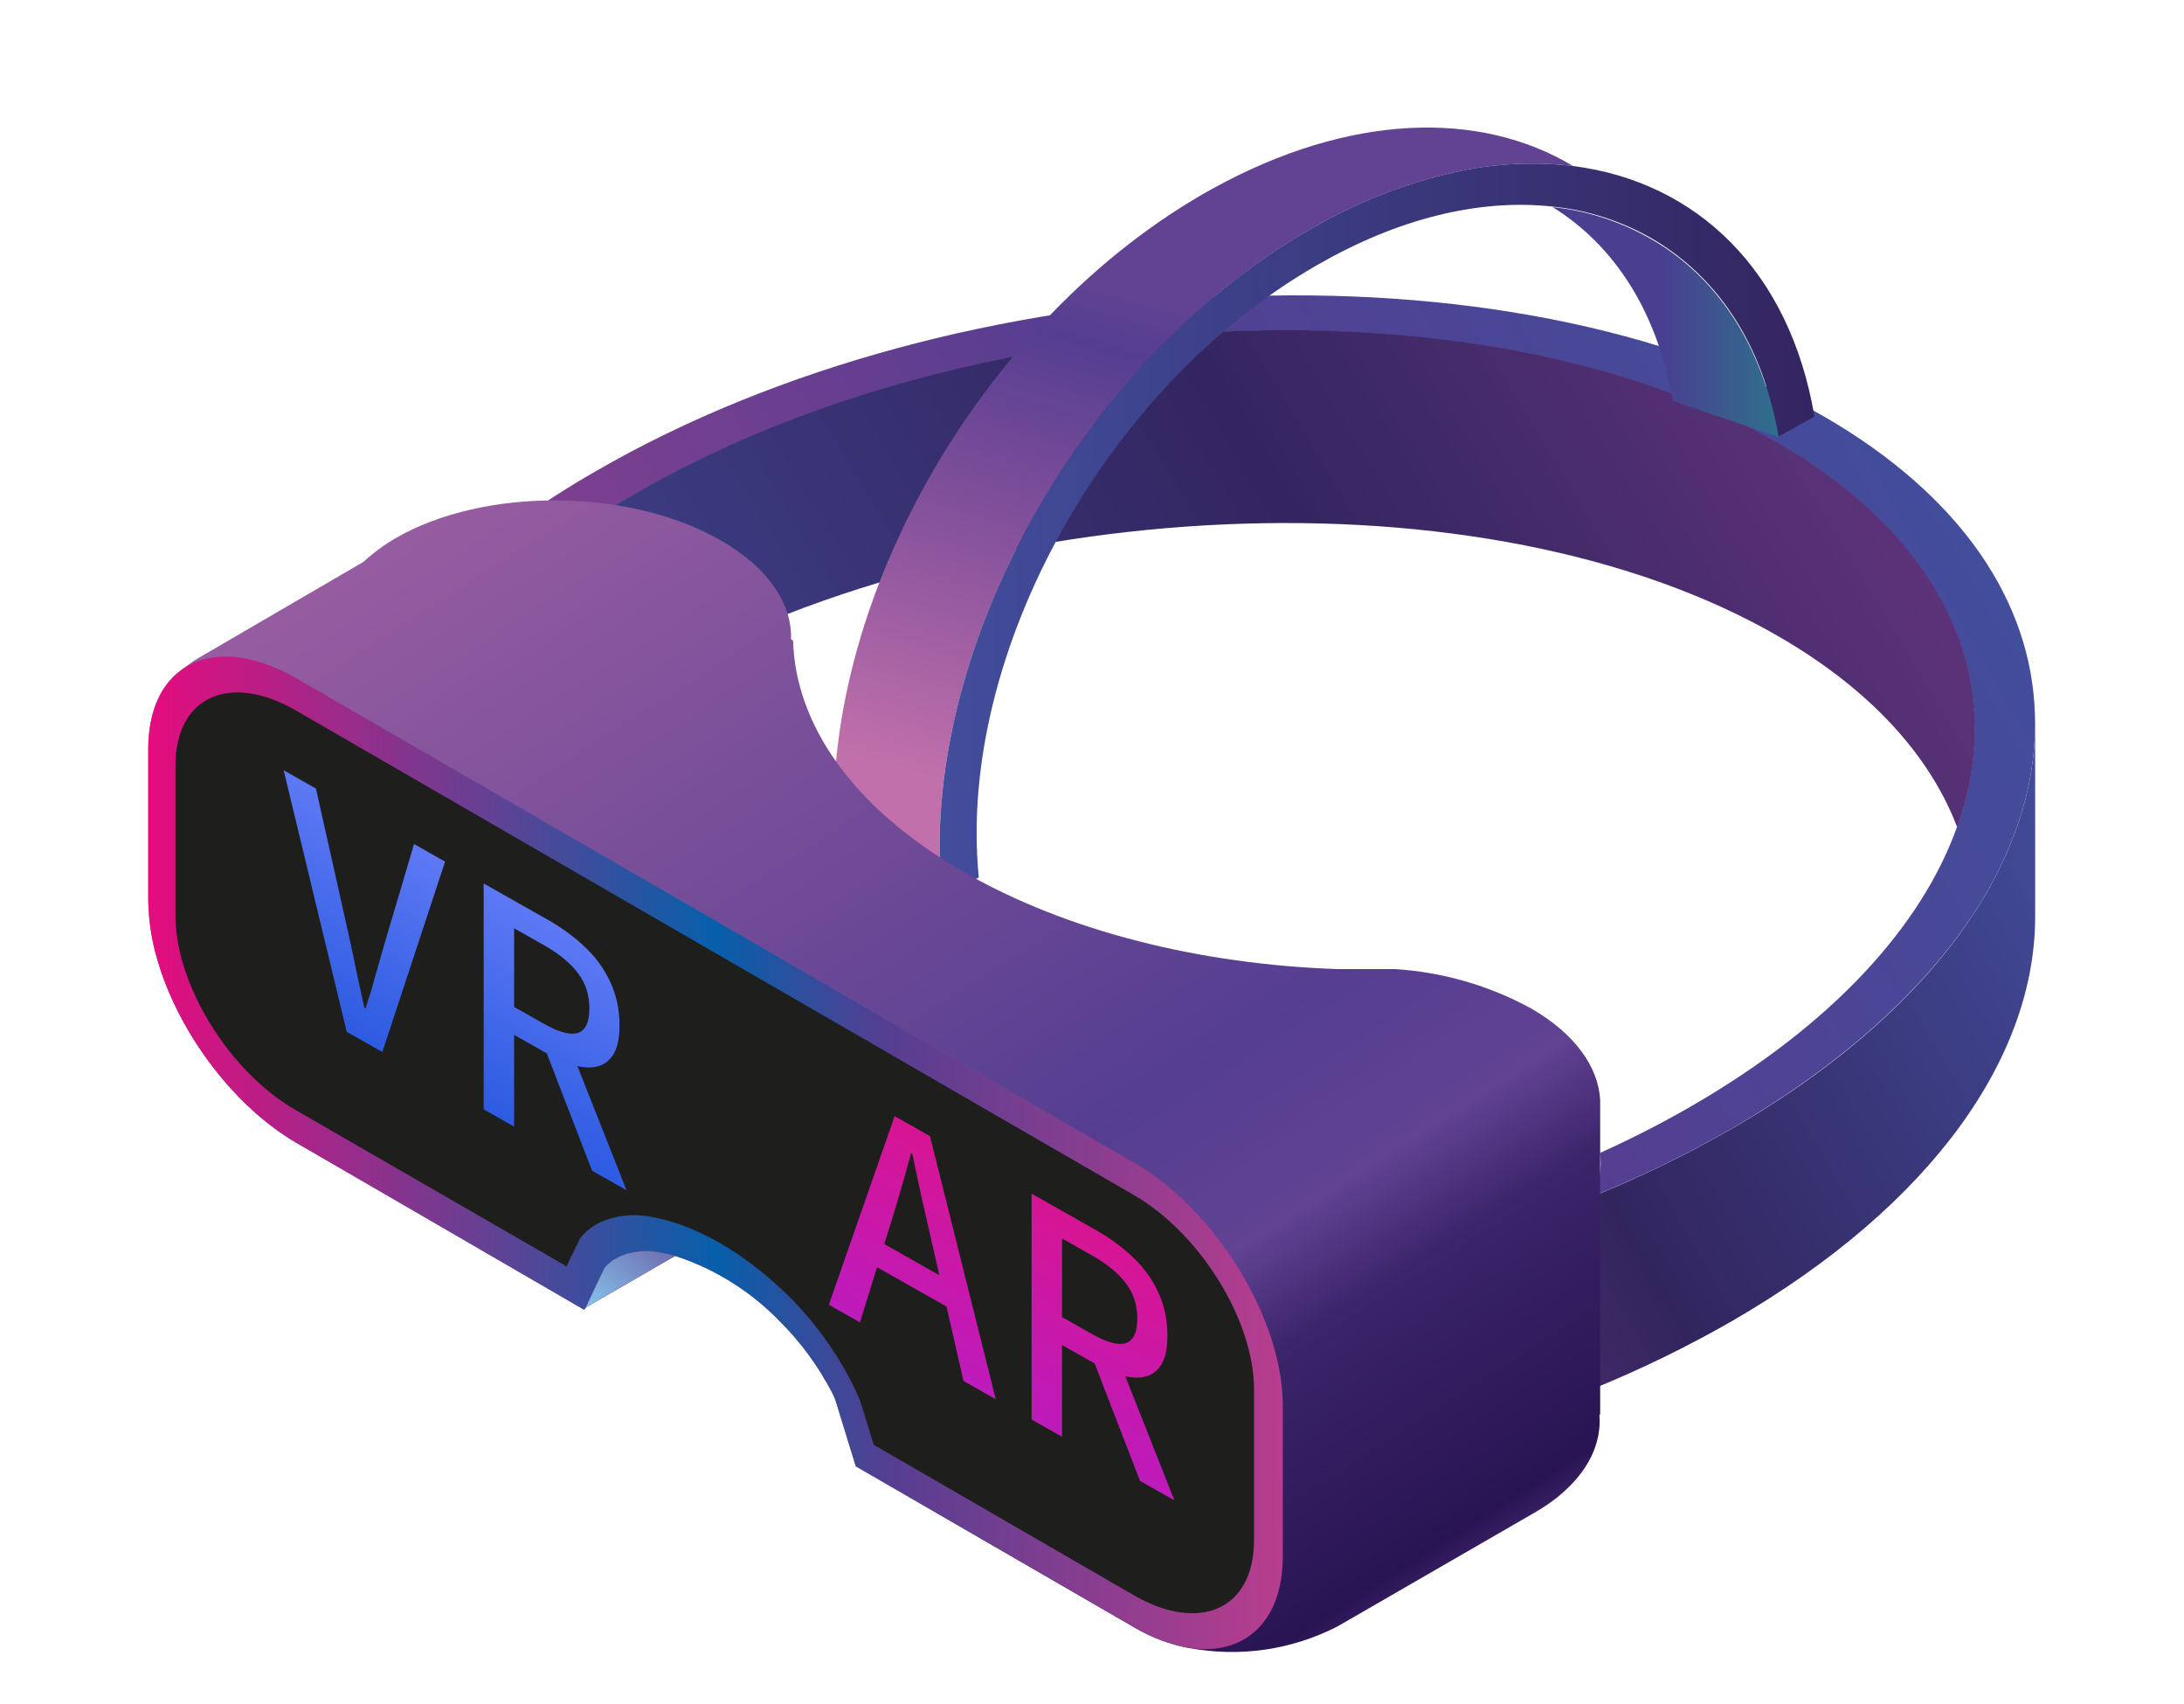<?xml version="1.0" encoding="UTF-8"?> <svg xmlns="http://www.w3.org/2000/svg" width="200" height="156" viewBox="0 0 200 156" fill="none"> <g clip-path="url(#clip0_702_1034)"> <mask id="mask0_702_1034" style="mask-type:luminance" maskUnits="userSpaceOnUse" x="0" y="-44" width="200" height="200"> <path d="M200 -44H0V156H200V-44Z" fill="white"></path> </mask> <g mask="url(#mask0_702_1034)"> <path d="M186.369 66.264C186.353 69.31 185.845 72.333 184.867 75.218C184.636 75.912 184.382 76.606 184.093 77.3C183.21 79.459 182.123 81.528 180.846 83.478C176.223 90.57 168.816 97.361 158.635 103.296C154.541 105.645 150.295 107.717 145.924 109.497C146.492 108.265 146.696 106.896 146.513 105.552C149.409 104.252 152.236 102.804 154.983 101.213C167.811 93.786 175.946 84.797 179.193 75.762C180.14 73.181 180.682 70.468 180.799 67.721C181.181 57.564 175.276 47.846 162.83 40.65C136.078 25.171 89.172 27.23 58.075 45.278C54.897 47.096 51.853 49.141 48.969 51.398C46.298 51.536 43.654 52.006 41.099 52.797C45.216 49.139 49.701 45.917 54.481 43.184C87.924 23.794 138.273 21.573 167.048 38.139C179.644 45.428 186.011 55.111 186.346 65.327C186.358 65.674 186.369 65.963 186.369 66.264Z" fill="url(#paint0_linear_702_1034)"></path> <path d="M180.834 67.687C180.717 70.434 180.175 73.146 179.228 75.727C176.732 69.179 171.3 63.129 162.865 58.258C136.112 42.79 89.207 44.85 58.109 62.886C54.936 64.712 51.894 66.757 49.003 69.006C46.331 69.142 43.687 69.616 41.134 70.417V52.74C43.689 51.948 46.332 51.478 49.003 51.34C51.888 49.083 54.931 47.038 58.109 45.22C89.207 27.195 136.112 25.136 162.865 40.592C175.31 47.811 181.216 57.529 180.834 67.687Z" fill="url(#paint1_linear_702_1034)"></path> <path d="M186.37 66.264V83.617C186.508 96.528 177.125 110.226 158.635 120.927C154.541 123.276 150.295 125.348 145.924 127.128V109.508C150.295 107.729 154.541 105.657 158.635 103.307C168.816 97.407 176.246 90.582 180.846 83.49C182.123 81.539 183.21 79.47 184.093 77.312C184.382 76.618 184.636 75.924 184.867 75.23C185.847 72.341 186.354 69.314 186.37 66.264Z" fill="url(#paint2_linear_702_1034)"></path> <path d="M144.051 15.198C140.436 14.773 136.775 14.965 133.223 15.765C128.891 16.74 124.722 18.338 120.847 20.509C99.226 32.436 83.96 59.774 86.271 82.171L76.576 78.874C74.265 56.488 89.496 29.127 111.128 17.223C123.609 10.374 135.511 10.073 144.051 15.198Z" fill="url(#paint3_linear_702_1034)"></path> <path d="M162.876 40.002L153.181 36.705C151.771 28.48 147.784 22.429 142.179 18.958C145.395 19.296 148.503 20.313 151.297 21.943C156.44 24.916 160.311 30.041 162.171 36.879C162.463 37.906 162.698 38.949 162.876 40.002Z" fill="url(#paint4_linear_702_1034)"></path> <path d="M166.158 38.14L162.876 39.956C162.699 38.887 162.464 37.829 162.171 36.786C160.311 29.845 156.393 24.824 151.297 21.851C148.499 20.237 145.392 19.235 142.179 18.912C135.904 18.218 128.717 19.768 121.379 23.84C101.548 34.75 87.589 59.774 89.634 80.32L86.272 82.171C83.96 59.774 99.191 32.425 120.835 20.509C124.711 18.338 128.879 16.74 133.212 15.765C136.763 14.965 140.424 14.773 144.04 15.198C155.376 16.633 163.905 24.789 166.158 38.14Z" fill="url(#paint5_linear_702_1034)"></path> <path d="M146.467 129.534C146.675 132.126 145.45 134.717 142.815 136.904L142.584 137.1C141.928 137.611 141.236 138.075 140.515 138.489L122.477 148.901C118.284 151.056 113.493 151.748 108.864 150.867L108.459 150.798L108.078 150.705C106.595 150.341 105.174 149.761 103.86 148.982L78.367 134.243L77.697 132.068C77.142 130.24 76.703 128.863 76.541 128.308C76.38 127.753 76.01 127.151 75.698 126.584C75.525 126.307 75.374 126.064 75.247 125.821C74.184 124.091 72.924 122.492 71.492 121.054C68.82 118.264 65.502 116.177 61.831 114.981L53.591 119.735L53.522 119.886H53.441L27.151 104.626C21.558 101.375 16.67 94.92 14.624 88.557V65.489C14.624 65.013 14.698 64.541 14.844 64.089C15.233 62.938 15.938 61.919 16.878 61.15C17.415 60.713 17.992 60.325 18.6 59.993L33.276 51.444C34.175 50.62 35.158 49.895 36.211 49.28C44.3 44.584 57.717 44.653 66.072 49.512C70.405 52.022 72.543 55.296 72.439 58.536L72.624 58.64C72.844 66.287 78.032 73.922 88.167 79.776C97.724 85.306 110.008 88.291 122.477 88.719H124.788C125.77 88.719 126.741 88.719 127.723 88.719C132.087 88.988 136.34 90.212 140.18 92.305C144.225 94.619 146.363 97.673 146.536 100.693V101.584V129.488L146.467 129.534Z" fill="url(#paint6_linear_702_1034)"></path> <path d="M61.819 114.969L53.58 119.724L54.181 118.451C54.735 117.294 55.174 116.392 55.336 116.045C55.589 115.768 55.872 115.519 56.18 115.304C56.34 115.243 56.491 115.161 56.63 115.061C57.815 114.543 59.129 114.398 60.398 114.645C60.877 114.726 61.352 114.834 61.819 114.969Z" fill="url(#paint7_linear_702_1034)"></path> <path d="M90.201 98.564L87.647 100.045L86.711 100.589L81.938 103.342L80.228 104.326L74.034 107.9L69.192 110.7L67.204 111.857L64.893 113.21L61.865 114.969C61.402 114.835 60.931 114.727 60.455 114.645C59.187 114.398 57.873 114.543 56.688 115.062C56.549 115.161 56.397 115.243 56.237 115.304C55.93 115.519 55.647 115.768 55.394 116.045C55.221 116.392 54.781 117.283 54.238 118.451L53.637 119.724L53.487 119.828L27.151 104.626C21.558 101.375 16.67 94.92 14.624 88.557C13.961 86.568 13.606 84.488 13.573 82.391V68.624C13.573 65.037 14.809 62.481 16.878 61.15C19.374 59.542 23.06 59.75 27.174 62.11L90.201 98.564Z" fill="url(#paint8_linear_702_1034)"></path> <path d="M117.473 128.69V142.468C117.473 148.519 113.913 151.643 108.875 150.856L108.471 150.786L108.089 150.694C106.606 150.33 105.185 149.749 103.871 148.97L78.379 134.231L77.709 132.056C77.154 130.228 76.715 128.852 76.553 128.296C76.391 127.741 76.021 127.14 75.709 126.573C75.536 126.295 75.386 126.052 75.259 125.809C74.196 124.08 72.935 122.48 71.503 121.043C68.832 118.252 65.513 116.166 61.842 114.969C61.379 114.835 60.908 114.727 60.432 114.645C59.163 114.398 57.849 114.543 56.665 115.062C56.526 115.161 56.374 115.243 56.214 115.304C55.907 115.519 55.624 115.768 55.371 116.045C55.197 116.392 54.758 117.283 54.215 118.451L53.614 119.724L53.545 119.874H53.464L27.151 104.626C21.558 101.375 16.67 94.92 14.624 88.557C13.961 86.568 13.606 84.488 13.573 82.391V68.624C13.573 65.037 14.809 62.481 16.878 61.15C19.374 59.542 23.06 59.75 27.174 62.11L90.224 98.564L103.871 106.454C111.348 110.781 117.473 120.765 117.473 128.69Z" fill="url(#paint9_linear_702_1034)"></path> <path d="M114.884 140.976C114.884 147.27 109.938 149.525 103.848 146.008L80.055 132.253C79.315 129.835 78.806 128.204 78.806 128.204C78.416 127.282 77.977 126.382 77.489 125.508C77.339 125.265 77.189 125.022 77.05 124.768C75.752 122.601 74.2 120.597 72.428 118.798C68.267 114.68 63.714 112.054 59.554 111.359C57.994 111.063 56.381 111.253 54.932 111.903C54.796 111.995 54.653 112.077 54.504 112.146C54.006 112.459 53.561 112.849 53.187 113.303C53.187 113.303 52.667 114.344 51.927 115.906L27.14 101.665C21.061 98.194 16.115 90.177 16.115 83.872V70.105C16.115 63.823 21.061 61.555 27.14 65.072L103.848 109.416C109.938 112.887 114.884 120.892 114.884 127.197V140.976Z" fill="url(#paint10_linear_702_1034)"></path> <path d="M114.838 127.22V140.999C114.838 147.293 109.903 149.549 103.813 146.032L80.02 132.276C79.28 129.858 78.76 128.227 78.76 128.227C78.375 127.303 77.935 126.403 77.443 125.531C77.293 125.288 77.154 125.045 77.015 124.791C75.717 122.624 74.166 120.62 72.393 118.821C68.233 114.703 63.679 112.077 59.519 111.383C57.959 111.086 56.346 111.276 54.897 111.926C54.757 112.018 54.61 112.1 54.458 112.169C53.96 112.482 53.515 112.873 53.141 113.326L51.881 115.929L27.105 101.641C21.015 98.171 16.069 90.154 16.069 83.848V70.081C16.069 63.799 21.015 61.532 27.105 65.049L103.813 109.393C109.903 112.91 114.838 120.869 114.838 127.22Z" fill="#1E1E1C"></path> </g> <g clip-path="url(#clip1_702_1034)"> <path d="M31.75 94.463L25.976 70.516L28.933 72.189L31.695 84.518C32.011 85.897 32.29 87.191 32.531 88.401C32.773 89.59 33.052 90.874 33.368 92.253L33.48 92.316C33.814 91.306 34.103 90.343 34.344 89.427C34.605 88.501 34.884 87.522 35.181 86.491L37.915 77.272L40.76 78.882L35.014 96.31L31.75 94.463ZM44.292 101.56V80.881L50.177 84.212C51.442 84.928 52.567 85.754 53.552 86.69C54.538 87.606 55.31 88.663 55.867 89.863C56.444 91.073 56.732 92.415 56.732 93.888C56.732 95.32 56.444 96.335 55.867 96.935C55.31 97.546 54.538 97.803 53.552 97.709C52.567 97.614 51.442 97.209 50.177 96.493L47.081 94.741V103.139L44.292 101.56ZM47.081 92.184L49.842 93.746C51.181 94.504 52.204 94.778 52.911 94.567C53.617 94.336 53.971 93.589 53.971 92.326C53.971 91.063 53.617 89.979 52.911 89.074C52.204 88.148 51.181 87.306 49.842 86.548L47.081 84.985V92.184ZM49.647 95.341L51.739 94.725L57.374 108.964L54.222 107.18L49.647 95.341Z" fill="url(#paint11_linear_702_1034)"></path> <path d="M75.901 119.449L81.926 102.18L85.162 104.011L91.187 128.1L88.23 126.426L85.274 113.482C84.976 112.177 84.679 110.872 84.381 109.567C84.102 108.252 83.823 106.936 83.544 105.621L83.433 105.558C83.172 106.568 82.893 107.568 82.596 108.557C82.317 109.536 82.029 110.509 81.731 111.477L78.746 121.059L75.901 119.449ZM79.277 115.424V112.93L87.756 117.728V120.223L79.277 115.424ZM94.468 129.956V109.277L100.353 112.608C101.618 113.323 102.743 114.149 103.728 115.086C104.714 116.002 105.486 117.059 106.044 118.259C106.62 119.469 106.908 120.811 106.908 122.284C106.908 123.716 106.62 124.731 106.044 125.331C105.486 125.941 104.714 126.199 103.728 126.104C102.743 126.01 101.618 125.605 100.353 124.889L97.257 123.137V131.535L94.468 129.956ZM97.257 120.579L100.019 122.142C101.357 122.9 102.38 123.174 103.087 122.963C103.794 122.732 104.147 121.984 104.147 120.722C104.147 119.459 103.794 118.375 103.087 117.47C102.38 116.544 101.357 115.702 100.019 114.944L97.257 113.381V120.579ZM99.823 123.737L101.915 123.121L107.55 137.36L104.398 135.576L99.823 123.737Z" fill="url(#paint12_linear_702_1034)"></path> </g> </g> <defs> <linearGradient id="paint0_linear_702_1034" x1="172.352" y1="35.028" x2="66.416" y2="96.39" gradientUnits="userSpaceOnUse"> <stop stop-color="#424D9C"></stop> <stop offset="0.49" stop-color="#553E91"></stop> <stop offset="0.98" stop-color="#843F90"></stop> </linearGradient> <linearGradient id="paint1_linear_702_1034" x1="42.636" y1="104.927" x2="207.095" y2="6.071" gradientUnits="userSpaceOnUse"> <stop stop-color="#424D9C"></stop> <stop offset="0.49" stop-color="#332560"></stop> <stop offset="0.98" stop-color="#843F90"></stop> </linearGradient> <linearGradient id="paint2_linear_702_1034" x1="194.725" y1="80.69" x2="96.085" y2="137.837" gradientUnits="userSpaceOnUse"> <stop stop-color="#424D9C"></stop> <stop offset="0.49" stop-color="#32255E"></stop> <stop offset="0.98" stop-color="#843F90"></stop> </linearGradient> <linearGradient id="paint3_linear_702_1034" x1="117.184" y1="16.83" x2="99.177" y2="79.407" gradientUnits="userSpaceOnUse"> <stop offset="0.21" stop-color="#614293"></stop> <stop offset="0.29" stop-color="#553E91"></stop> <stop offset="0.45" stop-color="#704897"></stop> <stop offset="0.56" stop-color="#82509B"></stop> <stop offset="0.94" stop-color="#C170AB"></stop> </linearGradient> <linearGradient id="paint4_linear_702_1034" x1="142.179" y1="29.474" x2="162.876" y2="29.474" gradientUnits="userSpaceOnUse"> <stop offset="0.48" stop-color="#4A3E91"></stop> <stop offset="1" stop-color="#2E708C"></stop> </linearGradient> <linearGradient id="paint5_linear_702_1034" x1="86.075" y1="48.575" x2="166.158" y2="48.575" gradientUnits="userSpaceOnUse"> <stop stop-color="#424D9C"></stop> <stop offset="1" stop-color="#332560"></stop> </linearGradient> <linearGradient id="paint6_linear_702_1034" x1="122.211" y1="159.66" x2="11.815" y2="-12.339" gradientUnits="userSpaceOnUse"> <stop stop-color="#5E4193"></stop> <stop offset="0.05" stop-color="#291453"></stop> <stop offset="0.16" stop-color="#3B246A"></stop> <stop offset="0.21" stop-color="#614293"></stop> <stop offset="0.29" stop-color="#553E91"></stop> <stop offset="0.94" stop-color="#C170AB"></stop> </linearGradient> <linearGradient id="paint7_linear_702_1034" x1="54.539" y1="120.51" x2="60.139" y2="113.598" gradientUnits="userSpaceOnUse"> <stop stop-color="#86C4EB"></stop> <stop offset="1" stop-color="#6E6EB2"></stop> </linearGradient> <linearGradient id="paint8_linear_702_1034" x1="61.588" y1="115.675" x2="27.05" y2="33.193" gradientUnits="userSpaceOnUse"> <stop stop-color="#9365A7"></stop> <stop offset="1" stop-color="#6E6EB2"></stop> </linearGradient> <linearGradient id="paint9_linear_702_1034" x1="13.55" y1="105.54" x2="117.461" y2="105.54" gradientUnits="userSpaceOnUse"> <stop stop-color="#E50C7E"></stop> <stop offset="0.28" stop-color="#6C3E91"></stop> <stop offset="0.5" stop-color="#075FAA"></stop> <stop offset="0.65" stop-color="#553E91"></stop> <stop offset="1" stop-color="#B83D8E"></stop> </linearGradient> <linearGradient id="paint10_linear_702_1034" x1="17.758" y1="83.541" x2="116.978" y2="83.541" gradientUnits="userSpaceOnUse"> <stop stop-color="#E50C7E"></stop> <stop offset="0.28" stop-color="#6C3E91"></stop> <stop offset="0.5" stop-color="#075FAA"></stop> <stop offset="0.65" stop-color="#553E91"></stop> <stop offset="1" stop-color="#B83D8E"></stop> </linearGradient> <linearGradient id="paint11_linear_702_1034" x1="66.841" y1="82.75" x2="49.664" y2="113.101" gradientUnits="userSpaceOnUse"> <stop stop-color="#7788FF"></stop> <stop offset="1" stop-color="#194FD9"></stop> </linearGradient> <linearGradient id="paint12_linear_702_1034" x1="66.841" y1="82.75" x2="49.664" y2="113.101" gradientUnits="userSpaceOnUse"> <stop stop-color="#E5127E"></stop> <stop offset="1" stop-color="#B21DCC"></stop> </linearGradient> <clipPath id="clip0_702_1034"> <rect width="200" height="156" fill="white"></rect> </clipPath> <clipPath id="clip1_702_1034"> <rect width="83" height="68" fill="white" transform="translate(25 70)"></rect> </clipPath> </defs> </svg> 